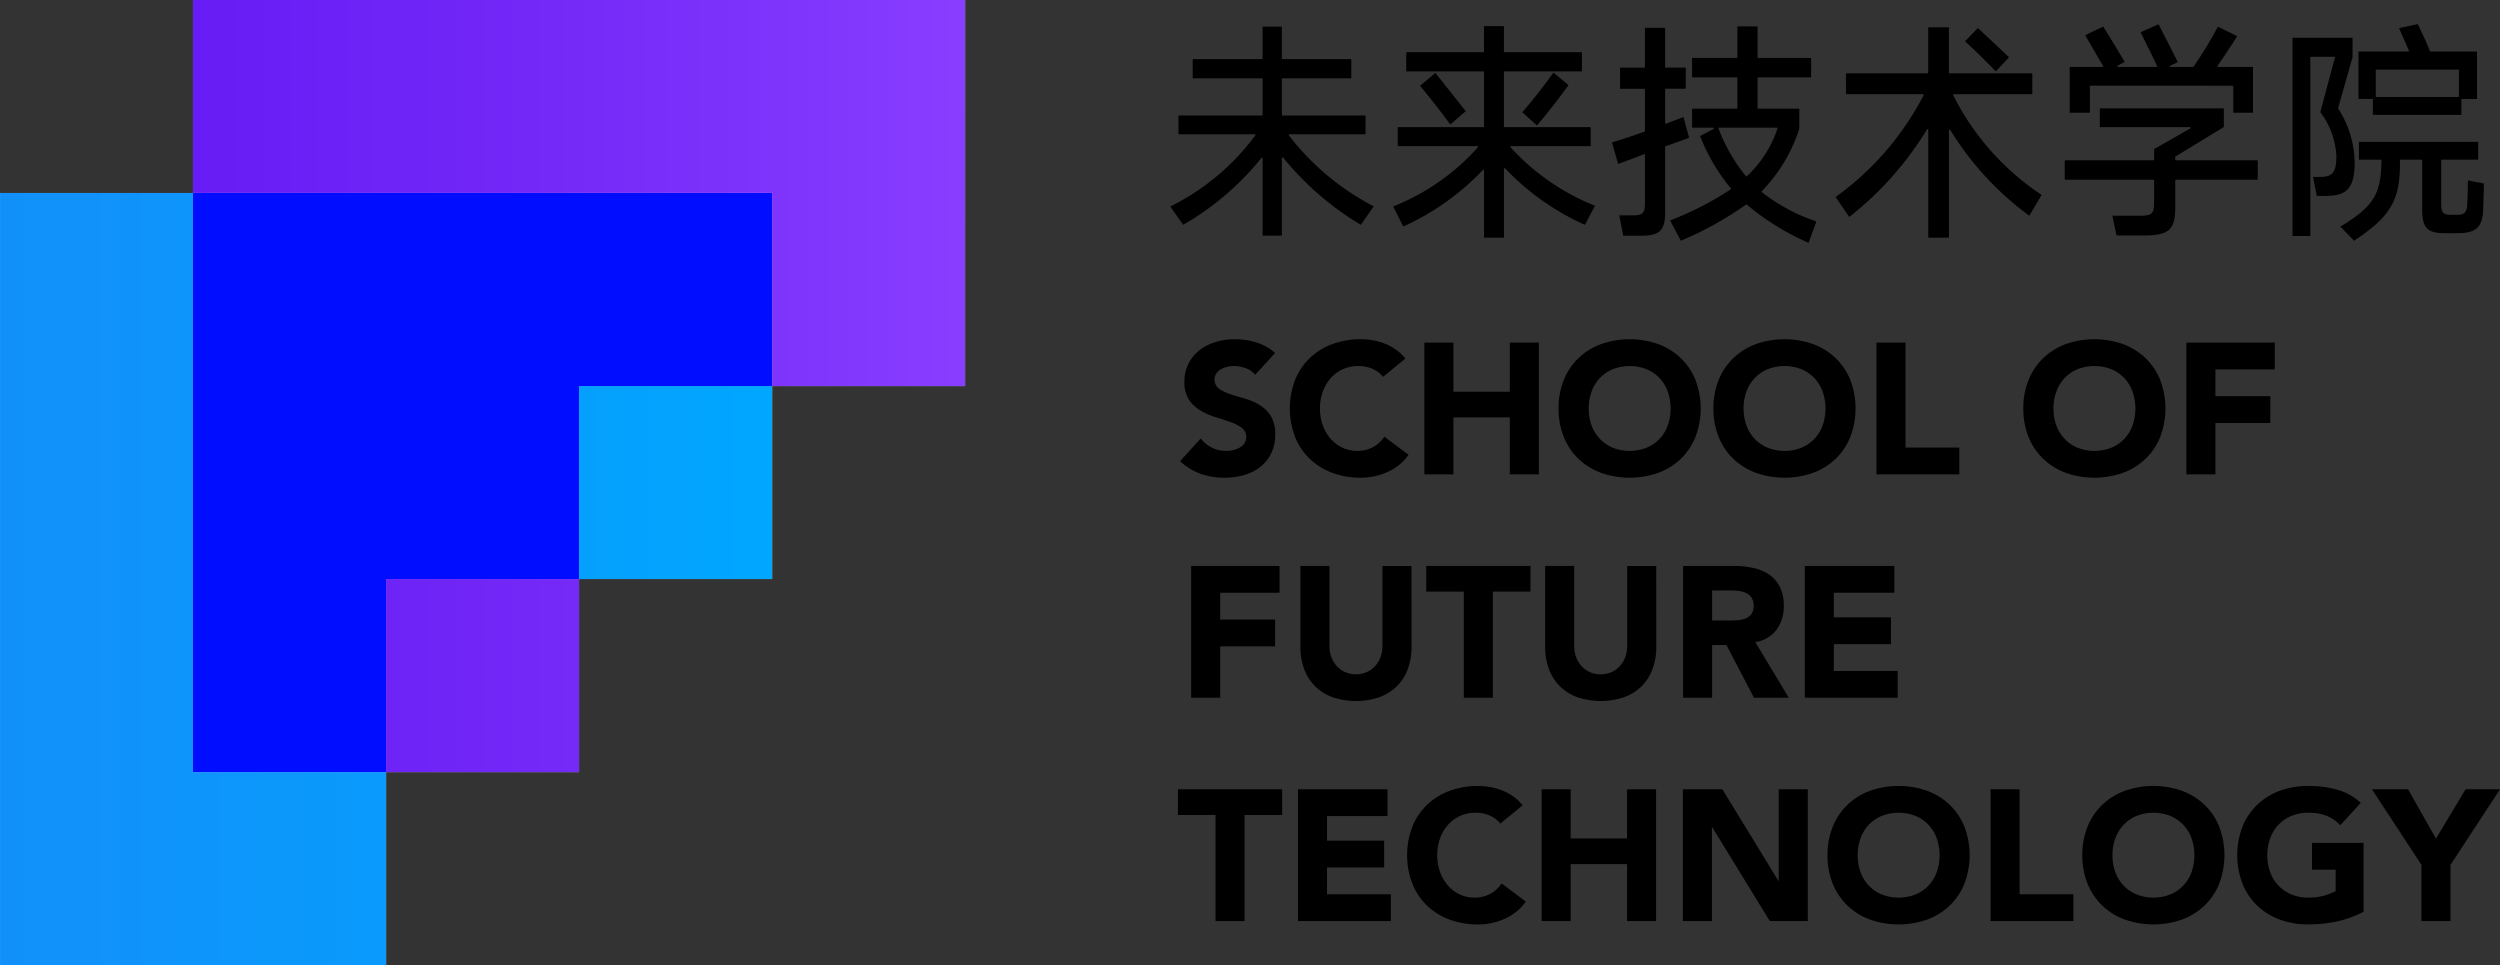 <svg xmlns="http://www.w3.org/2000/svg" xmlns:xlink="http://www.w3.org/1999/xlink" width="266.906" height="103.037" viewBox="0 0 266.906 103.037">
  <rect x="0" y="0" width="266.906" height="103.037" fill="#333333" stroke="none"/>
  <defs>
    <linearGradient id="linear-gradient" x1="-2.999" y1="0.5" x2="1" y2="0.5" gradientUnits="objectBoundingBox">
      <stop offset="0.005" stop-color="#1290fa"/>
      <stop offset="0.61" stop-color="#089cfc"/>
      <stop offset="1" stop-color="#00a7ff"/>
    </linearGradient>
    <linearGradient id="linear-gradient-2" x1="0" y1="0.5" x2="2" y2="0.5" xlink:href="#linear-gradient"/>
    <linearGradient id="linear-gradient-3" x1="-1" y1="0.5" x2="3.001" y2="0.5" gradientUnits="objectBoundingBox">
      <stop offset="0" stop-color="#671cf5"/>
      <stop offset="0.468" stop-color="#7429f8"/>
      <stop offset="0.994" stop-color="#883dff"/>
    </linearGradient>
    <linearGradient id="linear-gradient-4" x1="0" y1="0.5" x2="1" y2="0.5" xlink:href="#linear-gradient-3"/>
  </defs>
  <g id="组_7575" data-name="组 7575" transform="translate(-272.954 -488.75)">
    <g id="组_7570" data-name="组 7570">
      <path id="路径_48869" data-name="路径 48869" d="M410.556,503.2a.076.076,0,0,1-.006-.077.074.074,0,0,1,.066-.04h8.125v-2h-8.86a.073.073,0,0,1-.073-.073v-3.821a.074.074,0,0,1,.073-.074h7.341V495.06h-7.341a.073.073,0,0,1-.073-.073v-3.393h-2.054v3.393a.074.074,0,0,1-.074.073h-7.391v2.055h7.391a.074.074,0,0,1,.074.074v3.821a.074.074,0,0,1-.074.073h-8.91v2h8.151a.074.074,0,0,1,.06.115,25.216,25.216,0,0,1-9.087,7.6l1.379,1.951a29.662,29.662,0,0,0,8.348-7.133.075.075,0,0,1,.083-.025.073.073,0,0,1,.05.07v8.252h2.054v-8.3a.072.072,0,0,1,.049-.069.074.074,0,0,1,.082.024,31.49,31.49,0,0,0,8.3,7.184l1.381-1.976A27.111,27.111,0,0,1,410.556,503.2Z"/>
      <path id="路径_48870" data-name="路径 48870" d="M424.562,497.906c.8.964,2.333,2.878,3.225,4.134l1.656-1.419c-.524-.65-1.241-1.558-1.876-2.362-.536-.679-1.036-1.312-1.368-1.725Z"/>
      <path id="路径_48871" data-name="路径 48871" d="M438.8,496.492l0,.005c-.867,1.248-2.315,3.09-3.323,4.229l1.561,1.419c1.015-1.168,2.475-3.032,3.373-4.311l-1.592-1.323A.058.058,0,0,1,438.8,496.492Z"/>
      <path id="路径_48872" data-name="路径 48872" d="M434.222,504.474a.074.074,0,0,1-.011-.079.073.073,0,0,1,.067-.043h8.5v-2.029h-9.188a.074.074,0,0,1-.074-.073v-5.8a.074.074,0,0,1,.074-.074h5.137a.076.076,0,0,1,.064.036.072.072,0,0,1,.063-.036h2.988v-2.055h-8.252a.074.074,0,0,1-.074-.073v-2.71h-2.13v2.71a.073.073,0,0,1-.073.073H423.09v2.055h3.089a.058.058,0,0,1,.026,0,.054.054,0,0,1,.025,0h5.087a.073.073,0,0,1,.073.074v5.8a.073.073,0,0,1-.073.073h-9.138v2.029h8.505a.074.074,0,0,1,.056.121,23.988,23.988,0,0,1-9.04,6.316l1.072,2.143a27.176,27.176,0,0,0,8.49-6.025.075.075,0,0,1,.081-.019.074.074,0,0,1,.047.069v7.164h2.13V506.78a.074.074,0,0,1,.129-.05,26.845,26.845,0,0,0,8.517,6.026l1.068-2.043A24.374,24.374,0,0,1,434.222,504.474Z"/>
      <path id="路径_48873" data-name="路径 48873" d="M461.028,509.212a.075.075,0,0,1,.022-.056,17.2,17.2,0,0,0,4-6.642v-2.165h-4.38a.074.074,0,0,1-.074-.073v-3.189a.074.074,0,0,1,.074-.073h5.645v-2.08h-5.645a.074.074,0,0,1-.074-.074v-3.292h-2.155v3.292a.074.074,0,0,1-.074.074h-4.76v2.08h4.76a.074.074,0,0,1,.074.073v3.189a.074.074,0,0,1-.074.073h-4.76v2.029h2.255a.074.074,0,0,1,.034.139l-1.434.753a20.247,20.247,0,0,0,3.278,5.587.073.073,0,0,1-.014.108,33.346,33.346,0,0,1-6.469,3.318l1.145,2.17a36.269,36.269,0,0,0,6.958-3.86.071.071,0,0,1,.044-.015.076.076,0,0,1,.049.018,26.863,26.863,0,0,0,6.59,4.079l.833-2.284a19.389,19.389,0,0,1-5.823-3.125A.075.075,0,0,1,461.028,509.212Zm-1.572-1.645a.072.072,0,0,1-.05.02h0a.071.071,0,0,1-.052-.026,18.042,18.042,0,0,1-2.922-5.081.071.071,0,0,1,.007-.069.073.073,0,0,1,.061-.033h6.149a.075.075,0,0,1,.06.031.074.074,0,0,1,.01.067A12.185,12.185,0,0,1,459.456,507.567Z"/>
      <path id="路径_48874" data-name="路径 48874" d="M451.495,501.7c-.217.084-.44.17-.665.259a.077.077,0,0,1-.069-.008.074.074,0,0,1-.032-.061V498.3a.074.074,0,0,1,.074-.074h2.127v-2.256H450.8a.074.074,0,0,1-.074-.074V491.72h-2.156V495.9a.074.074,0,0,1-.073.074h-2.584v2.256H448.5a.074.074,0,0,1,.073.074v4.429a.072.072,0,0,1-.049.069c-1.28.45-2.6.909-3.476,1.146l.666,2.306,2.76-1.035a.074.074,0,0,1,.1.069v5.163c0,1.035-.243,1.288-1.238,1.288H445.83l.427,2.181h1.812c2.088,0,2.66-.544,2.66-2.533v-6.959a.073.073,0,0,1,.049-.069l2.516-.889-.617-2.231C452.33,501.383,451.923,501.54,451.495,501.7Z"/>
      <path id="路径_48875" data-name="路径 48875" d="M486.181,493.676c-.754-.713-1.533-1.449-2.071-1.928l-1.366,1.413c.9.807,2.338,2.217,3.285,3.212l1.414-1.509C487.061,494.508,486.623,494.1,486.181,493.676Z"/>
      <path id="路径_48876" data-name="路径 48876" d="M481.484,498.916a.074.074,0,0,1,.066-.106h8.378v-2.231h-8.834a.073.073,0,0,1-.073-.074v-4.836h-2.206v4.836a.074.074,0,0,1-.074.074h-8.708v2.231h8.227a.074.074,0,0,1,.065.108,30.812,30.812,0,0,1-9.4,10.864l1.46,2.129a34.877,34.877,0,0,0,8.3-9.345.074.074,0,0,1,.137.038v11.517h2.206V502.655a.073.073,0,0,1,.054-.071.071.071,0,0,1,.082.033,32.258,32.258,0,0,0,8.444,9.166l1.315-2.224A27.663,27.663,0,0,1,481.484,498.916Z"/>
      <path id="路径_48877" data-name="路径 48877" d="M511.31,497.9a.074.074,0,0,1,.074.074v2.811h2.105v-4.889h-3.722a.073.073,0,0,1-.065-.039.072.072,0,0,1,.005-.076c.747-1.083,1.621-2.423,2.1-3.168l-2.062-1.019a44.25,44.25,0,0,1-2.6,4.271.073.073,0,0,1-.061.031H504.7a.072.072,0,0,1-.071-.057.073.073,0,0,1,.04-.083l.793-.373c-.414-.846-1.717-3.386-2.06-4.045l-1.915.851c.4.79,1.287,2.607,1.762,3.6a.075.075,0,0,1-.005.071.072.072,0,0,1-.062.034h-4.1a.073.073,0,0,1-.071-.055.072.072,0,0,1,.036-.083l.743-.395c-.474-.825-1.869-3.11-2.3-3.773l-1.92.924,1.908,3.272a.075.075,0,0,1,0,.074.074.074,0,0,1-.064.036h-3.494v4.889h2.156v-2.811a.073.073,0,0,1,.073-.074Z"/>
      <path id="路径_48878" data-name="路径 48878" d="M505.188,505.792v-.278a.076.076,0,0,1,.036-.063l5.152-3.142v-1.985H497.137v2h9.618a.073.073,0,0,1,.037.137l-3.86,2.206v1.121a.074.074,0,0,1-.074.074h-9.467v2.08h9.467a.074.074,0,0,1,.074.073v2.227c0,1.354-.2,1.542-1.618,1.542H498.47l.449,2.105h2.927c2.655,0,3.342-.61,3.342-2.963v-2.911a.074.074,0,0,1,.074-.073h8.733v-2.08h-8.733A.074.074,0,0,1,505.188,505.792Z"/>
      <path id="路径_48879" data-name="路径 48879" d="M526.289,499.39v1.622h9.444V499.39a.074.074,0,0,1,.074-.074h1.6V494.25h-4.962a.073.073,0,0,1-.069-.047c-.335-.87-.958-2.18-1.224-2.74l-.065-.137-2.006.424,1.052,2.4a.074.074,0,0,1-.067.1h-5.317v5.066h1.47A.074.074,0,0,1,526.289,499.39Zm.308-3.138a.074.074,0,0,1,.074-.073H535.4a.073.073,0,0,1,.073.073v2.784a.073.073,0,0,1-.073.073h-8.731a.074.074,0,0,1-.074-.073Z"/>
      <path id="路径_48880" data-name="路径 48880" d="M535.275,511.686h-.633c-.842,0-1.06-.239-1.06-1.162v-4.656a.073.073,0,0,1,.073-.073h3.874v-1.9H524.8v1.9h2.331a.074.074,0,0,1,.074.073v.23c-.077,3.437-.9,4.732-4.386,6.846l1.462,1.509c3.868-2.57,4.877-4.261,4.9-8.18v-.4a.073.073,0,0,1,.073-.073h2.227a.074.074,0,0,1,.074.073v5.264c0,1.945.539,2.508,2.406,2.508h1.392c1.956,0,2.64-.64,2.71-2.536.024-.629.073-2.1.076-2.771l-1.7-.326c-.007.207-.013.49-.018.8-.011.569-.023,1.214-.054,1.577C536.361,511.379,536.107,511.686,535.275,511.686Z"/>
      <path id="路径_48881" data-name="路径 48881" d="M522.584,500.338a.071.071,0,0,1-.007-.057l1.541-5.431v-2.067h-6.407v21.16h1.9V494.886a.074.074,0,0,1,.073-.074h2.481a.074.074,0,0,1,.071.093l-1.561,5.814a8.47,8.47,0,0,1,1.715,4.694c0,1.726-.391,2.224-1.744,2.224H519.9l.4,2.03h.978c2.291,0,3.064-.908,3.064-3.6A10.891,10.891,0,0,0,522.584,500.338Z"/>
    </g>
    <g id="组_7572" data-name="组 7572">
      <rect id="矩形_7123" data-name="矩形 7123" width="20.614" height="20.603" transform="translate(334.774 529.966)" fill="#fff"/>
      <path id="路径_48882" data-name="路径 48882" d="M293.557,509.353h-20.6v82.433h41.217v-20.6H293.557Z" fill="#fff"/>
      <rect id="矩形_7124" data-name="矩形 7124" width="20.603" height="20.614" transform="translate(314.171 550.569)" fill="#fff"/>
      <path id="路径_48883" data-name="路径 48883" d="M375.991,488.75H293.557v20.6h61.831v20.614h20.6Z" fill="#fff"/>
      <path id="路径_48884" data-name="路径 48884" d="M293.557,509.353v61.83h20.614V550.569h20.6v-20.6h20.614V509.353Z" fill="#fff"/>
      <g id="组_7571" data-name="组 7571">
        <rect id="矩形_7125" data-name="矩形 7125" width="20.614" height="20.603" transform="translate(334.774 529.966)" fill="url(#linear-gradient)" style="mix-blend-mode: multiply;isolation: isolate"/>
        <path id="路径_48885" data-name="路径 48885" d="M293.557,509.353h-20.6v82.433h41.217v-20.6H293.557Z" fill="url(#linear-gradient-2)" style="mix-blend-mode: multiply;isolation: isolate"/>
        <rect id="矩形_7126" data-name="矩形 7126" width="20.603" height="20.614" transform="translate(314.171 550.569)" fill="url(#linear-gradient-3)" style="mix-blend-mode: multiply;isolation: isolate"/>
        <path id="路径_48886" data-name="路径 48886" d="M375.991,488.75H293.557v20.6h61.831v20.614h20.6Z" fill="url(#linear-gradient-4)" style="mix-blend-mode: multiply;isolation: isolate"/>
        <path id="路径_48887" data-name="路径 48887" d="M293.557,509.353v61.83h20.614V550.569h20.6v-20.6h20.614V509.353Z" fill="#000dff" style="mix-blend-mode: multiply;isolation: isolate"/>
      </g>
    </g>
    <g id="组_7574" data-name="组 7574">
      <g id="组_7573" data-name="组 7573">
        <path id="路径_48888" data-name="路径 48888" d="M406.96,528.763a2.216,2.216,0,0,0-1.023-.706,3.678,3.678,0,0,0-1.222-.228,3.194,3.194,0,0,0-.7.079,2.662,2.662,0,0,0-.676.249,1.455,1.455,0,0,0-.516.447,1.237,1.237,0,0,0,.278,1.649,4.485,4.485,0,0,0,1.2.576q.726.238,1.56.477a6.444,6.444,0,0,1,1.56.676,3.694,3.694,0,0,1,1.2,1.172,3.576,3.576,0,0,1,.477,1.968,4.525,4.525,0,0,1-.437,2.046,4.135,4.135,0,0,1-1.182,1.451,5.046,5.046,0,0,1-1.729.855,7.616,7.616,0,0,1-2.077.278,7.508,7.508,0,0,1-2.543-.418,6.354,6.354,0,0,1-2.186-1.351l2.205-2.424a3.21,3.21,0,0,0,1.2.983,3.382,3.382,0,0,0,2.265.259,2.528,2.528,0,0,0,.7-.268,1.507,1.507,0,0,0,.5-.458,1.137,1.137,0,0,0,.189-.655,1.189,1.189,0,0,0-.487-1,4.477,4.477,0,0,0-1.222-.626q-.735-.258-1.59-.516a7.109,7.109,0,0,1-1.589-.7,3.831,3.831,0,0,1-1.222-1.152,3.3,3.3,0,0,1-.487-1.888,4.232,4.232,0,0,1,.447-1.988,4.309,4.309,0,0,1,1.192-1.43,5.191,5.191,0,0,1,1.719-.865,7.037,7.037,0,0,1,2.007-.288,7.9,7.9,0,0,1,2.305.338,5.312,5.312,0,0,1,2.007,1.133Z"/>
        <path id="路径_48889" data-name="路径 48889" d="M420.612,528.981a3.053,3.053,0,0,0-1.123-.854,3.731,3.731,0,0,0-1.54-.3,3.855,3.855,0,0,0-2.911,1.281,4.4,4.4,0,0,0-.855,1.441,5.493,5.493,0,0,0,0,3.627,4.5,4.5,0,0,0,.845,1.43,3.8,3.8,0,0,0,1.262.944,3.633,3.633,0,0,0,1.559.338,3.5,3.5,0,0,0,1.69-.4,3.363,3.363,0,0,0,1.212-1.113l2.583,1.928a5.387,5.387,0,0,1-2.265,1.848,7.018,7.018,0,0,1-2.822.6,8.673,8.673,0,0,1-3.04-.517,6.96,6.96,0,0,1-2.4-1.48,6.72,6.72,0,0,1-1.58-2.335,8.558,8.558,0,0,1,0-6.121,6.72,6.72,0,0,1,1.58-2.335,6.96,6.96,0,0,1,2.4-1.48,8.673,8.673,0,0,1,3.04-.517,7.442,7.442,0,0,1,1.242.11,6.667,6.667,0,0,1,1.272.347,5.667,5.667,0,0,1,1.2.636,4.8,4.8,0,0,1,1.033.974Z"/>
        <path id="路径_48890" data-name="路径 48890" d="M425.023,525.325h3.1v5.246h6.021v-5.246h3.1v14.069h-3.1v-6.081h-6.021v6.081h-3.1Z"/>
        <path id="路径_48891" data-name="路径 48891" d="M439.35,532.36a7.942,7.942,0,0,1,.567-3.061,6.706,6.706,0,0,1,1.58-2.335,6.955,6.955,0,0,1,2.4-1.48,9.2,9.2,0,0,1,6.081,0,6.955,6.955,0,0,1,2.4,1.48,6.719,6.719,0,0,1,1.58,2.335,8.557,8.557,0,0,1,0,6.121,6.719,6.719,0,0,1-1.58,2.335,6.955,6.955,0,0,1-2.4,1.48,9.2,9.2,0,0,1-6.081,0,6.955,6.955,0,0,1-2.4-1.48,6.706,6.706,0,0,1-1.58-2.335A7.937,7.937,0,0,1,439.35,532.36Zm3.22,0a5.146,5.146,0,0,0,.308,1.818,4.155,4.155,0,0,0,.884,1.43,4.013,4.013,0,0,0,1.381.944,4.954,4.954,0,0,0,3.6,0,4.032,4.032,0,0,0,1.381-.944,4.155,4.155,0,0,0,.884-1.43,5.493,5.493,0,0,0,0-3.627,4.157,4.157,0,0,0-.884-1.441,4.045,4.045,0,0,0-1.381-.943,4.954,4.954,0,0,0-3.6,0,4.026,4.026,0,0,0-1.381.943,4.157,4.157,0,0,0-.884,1.441A5.175,5.175,0,0,0,442.57,532.36Z"/>
        <path id="路径_48892" data-name="路径 48892" d="M455.883,532.36a7.941,7.941,0,0,1,.567-3.061,6.705,6.705,0,0,1,1.58-2.335,6.955,6.955,0,0,1,2.4-1.48,9.2,9.2,0,0,1,6.081,0,6.956,6.956,0,0,1,2.4,1.48,6.719,6.719,0,0,1,1.58,2.335,8.557,8.557,0,0,1,0,6.121,6.719,6.719,0,0,1-1.58,2.335,6.956,6.956,0,0,1-2.4,1.48,9.2,9.2,0,0,1-6.081,0,6.955,6.955,0,0,1-2.4-1.48,6.705,6.705,0,0,1-1.58-2.335A7.936,7.936,0,0,1,455.883,532.36Zm3.22,0a5.146,5.146,0,0,0,.308,1.818,4.155,4.155,0,0,0,.884,1.43,4.013,4.013,0,0,0,1.381.944,4.954,4.954,0,0,0,3.6,0,4.032,4.032,0,0,0,1.381-.944,4.155,4.155,0,0,0,.884-1.43,5.493,5.493,0,0,0,0-3.627,4.157,4.157,0,0,0-.884-1.441,4.045,4.045,0,0,0-1.381-.943,4.954,4.954,0,0,0-3.6,0,4.026,4.026,0,0,0-1.381.943,4.157,4.157,0,0,0-.884,1.441A5.174,5.174,0,0,0,459.1,532.36Z"/>
        <path id="路径_48893" data-name="路径 48893" d="M473.291,525.325h3.1v11.208h5.743v2.861h-8.843Z"/>
        <path id="路径_48894" data-name="路径 48894" d="M488.969,532.36a7.96,7.96,0,0,1,.566-3.061,6.719,6.719,0,0,1,1.58-2.335,6.96,6.96,0,0,1,2.4-1.48,9.2,9.2,0,0,1,6.08,0,6.969,6.969,0,0,1,2.4,1.48,6.733,6.733,0,0,1,1.58,2.335,8.557,8.557,0,0,1,0,6.121,6.733,6.733,0,0,1-1.58,2.335,6.969,6.969,0,0,1-2.4,1.48,9.2,9.2,0,0,1-6.08,0,6.96,6.96,0,0,1-2.4-1.48,6.719,6.719,0,0,1-1.58-2.335A7.955,7.955,0,0,1,488.969,532.36Zm3.219,0a5.168,5.168,0,0,0,.308,1.818,4.142,4.142,0,0,0,.885,1.43,4.013,4.013,0,0,0,1.381.944,4.951,4.951,0,0,0,3.6,0,4.013,4.013,0,0,0,1.381-.944,4.173,4.173,0,0,0,.885-1.43,5.493,5.493,0,0,0,0-3.627,4.175,4.175,0,0,0-.885-1.441,4.026,4.026,0,0,0-1.381-.943,4.951,4.951,0,0,0-3.6,0,4.026,4.026,0,0,0-1.381.943,4.144,4.144,0,0,0-.885,1.441A5.2,5.2,0,0,0,492.188,532.36Z"/>
        <path id="路径_48895" data-name="路径 48895" d="M506.376,525.325h9.439v2.861h-6.339v2.862h5.862v2.861h-5.862v5.485h-3.1Z"/>
        <path id="路径_48896" data-name="路径 48896" d="M400.124,549.171h9.439v2.861h-6.339v2.862h5.862v2.862h-5.862v5.484h-3.1Z"/>
        <path id="路径_48897" data-name="路径 48897" d="M423.652,557.815a6.775,6.775,0,0,1-.378,2.3,5.058,5.058,0,0,1-1.122,1.828,5.156,5.156,0,0,1-1.858,1.213,7.8,7.8,0,0,1-5.147,0,5.148,5.148,0,0,1-1.858-1.213,5.06,5.06,0,0,1-1.123-1.828,6.776,6.776,0,0,1-.377-2.3v-8.644h3.1V557.7a3.429,3.429,0,0,0,.208,1.212,2.911,2.911,0,0,0,.586.964,2.662,2.662,0,0,0,.9.636,2.841,2.841,0,0,0,1.142.228,2.777,2.777,0,0,0,1.133-.228,2.7,2.7,0,0,0,.894-.636,2.894,2.894,0,0,0,.586-.964,3.428,3.428,0,0,0,.209-1.212v-8.525h3.1Z"/>
        <path id="路径_48898" data-name="路径 48898" d="M429.236,551.913h-4.014v-2.742H436.35v2.742h-4.014V563.24h-3.1Z"/>
        <path id="路径_48899" data-name="路径 48899" d="M449.783,557.815a6.775,6.775,0,0,1-.378,2.3,5.058,5.058,0,0,1-1.122,1.828,5.156,5.156,0,0,1-1.858,1.213,7.8,7.8,0,0,1-5.147,0,5.147,5.147,0,0,1-1.858-1.213,5.06,5.06,0,0,1-1.123-1.828,6.776,6.776,0,0,1-.377-2.3v-8.644h3.1V557.7a3.428,3.428,0,0,0,.208,1.212,2.911,2.911,0,0,0,.586.964,2.662,2.662,0,0,0,.9.636,2.841,2.841,0,0,0,1.142.228,2.777,2.777,0,0,0,1.133-.228,2.7,2.7,0,0,0,.894-.636,2.894,2.894,0,0,0,.586-.964,3.428,3.428,0,0,0,.209-1.212v-8.525h3.1Z"/>
        <path id="路径_48900" data-name="路径 48900" d="M452.644,549.171h5.445a9.616,9.616,0,0,1,2.037.209,4.847,4.847,0,0,1,1.689.7,3.467,3.467,0,0,1,1.153,1.312,4.447,4.447,0,0,1,.427,2.056,4.128,4.128,0,0,1-.775,2.534,3.486,3.486,0,0,1-2.265,1.321l3.577,5.942h-3.716l-2.941-5.624h-1.531v5.624h-3.1Zm3.1,5.822h1.829q.417,0,.884-.029a2.792,2.792,0,0,0,.845-.179,1.463,1.463,0,0,0,.625-.467,1.42,1.42,0,0,0,.249-.9,1.483,1.483,0,0,0-.219-.854,1.463,1.463,0,0,0-.556-.487,2.475,2.475,0,0,0-.775-.228,6.29,6.29,0,0,0-.855-.06h-2.027Z"/>
        <path id="路径_48901" data-name="路径 48901" d="M465.64,549.171H475.2v2.861H468.74v2.624h6.1v2.861h-6.1v2.862h6.816v2.861H465.64Z"/>
        <path id="路径_48902" data-name="路径 48902" d="M402.727,575.759h-4.014v-2.742h11.128v2.742h-4.014v11.327h-3.1Z"/>
        <path id="路径_48903" data-name="路径 48903" d="M411.53,573.017h9.559v2.861H414.63V578.5h6.1v2.861h-6.1v2.862h6.816v2.861H411.53Z"/>
        <path id="路径_48904" data-name="路径 48904" d="M433.131,576.673a3.054,3.054,0,0,0-1.123-.854,3.732,3.732,0,0,0-1.54-.3,3.855,3.855,0,0,0-2.911,1.281,4.4,4.4,0,0,0-.855,1.441,5.493,5.493,0,0,0,0,3.627,4.507,4.507,0,0,0,.845,1.431,3.819,3.819,0,0,0,1.261.943,3.641,3.641,0,0,0,1.56.338,3.5,3.5,0,0,0,1.69-.4,3.363,3.363,0,0,0,1.212-1.113L435.853,585a5.387,5.387,0,0,1-2.265,1.848,7.018,7.018,0,0,1-2.822.6,8.682,8.682,0,0,1-3.041-.517,6.965,6.965,0,0,1-2.4-1.48,6.719,6.719,0,0,1-1.58-2.335,8.557,8.557,0,0,1,0-6.121,6.719,6.719,0,0,1,1.58-2.335,6.979,6.979,0,0,1,2.4-1.48,8.681,8.681,0,0,1,3.041-.517,7.442,7.442,0,0,1,1.242.11,6.74,6.74,0,0,1,1.272.347,5.668,5.668,0,0,1,1.2.636,4.8,4.8,0,0,1,1.033.974Z"/>
        <path id="路径_48905" data-name="路径 48905" d="M437.542,573.017h3.1v5.246h6.021v-5.246h3.1v14.069h-3.1v-6.081h-6.021v6.081h-3.1Z"/>
        <path id="路径_48906" data-name="路径 48906" d="M452.624,573.017h4.213l5.982,9.777h.039v-9.777h3.1v14.069H461.9l-6.14-10.015h-.04v10.015h-3.1Z"/>
        <path id="路径_48907" data-name="路径 48907" d="M468.065,580.052a7.941,7.941,0,0,1,.566-3.061,6.705,6.705,0,0,1,1.58-2.335,6.969,6.969,0,0,1,2.4-1.48,9.2,9.2,0,0,1,6.081,0,6.97,6.97,0,0,1,2.4,1.48,6.705,6.705,0,0,1,1.58,2.335,8.543,8.543,0,0,1,0,6.121,6.705,6.705,0,0,1-1.58,2.335,6.956,6.956,0,0,1-2.4,1.48,9.2,9.2,0,0,1-6.081,0,6.955,6.955,0,0,1-2.4-1.48,6.705,6.705,0,0,1-1.58-2.335A7.936,7.936,0,0,1,468.065,580.052Zm3.219,0a5.146,5.146,0,0,0,.308,1.818,4.161,4.161,0,0,0,.884,1.431,4.035,4.035,0,0,0,1.381.943,4.955,4.955,0,0,0,3.6,0,4.045,4.045,0,0,0,1.381-.943,4.161,4.161,0,0,0,.884-1.431,5.493,5.493,0,0,0,0-3.627,4.157,4.157,0,0,0-.884-1.441,4.044,4.044,0,0,0-1.381-.943,4.954,4.954,0,0,0-3.6,0,4.034,4.034,0,0,0-1.381.943,4.157,4.157,0,0,0-.884,1.441A5.175,5.175,0,0,0,471.284,580.052Z"/>
        <path id="路径_48908" data-name="路径 48908" d="M485.472,573.017h3.1v11.208h5.743v2.861h-8.843Z"/>
        <path id="路径_48909" data-name="路径 48909" d="M495.268,580.052a7.942,7.942,0,0,1,.567-3.061,6.717,6.717,0,0,1,1.579-2.335,6.973,6.973,0,0,1,2.4-1.48,9.2,9.2,0,0,1,6.081,0,6.969,6.969,0,0,1,2.4,1.48,6.719,6.719,0,0,1,1.58,2.335,8.557,8.557,0,0,1,0,6.121,6.719,6.719,0,0,1-1.58,2.335,6.955,6.955,0,0,1-2.4,1.48,9.2,9.2,0,0,1-6.081,0,6.96,6.96,0,0,1-2.4-1.48,6.717,6.717,0,0,1-1.579-2.335A7.937,7.937,0,0,1,495.268,580.052Zm3.22,0a5.146,5.146,0,0,0,.308,1.818,4.146,4.146,0,0,0,.884,1.431,4.026,4.026,0,0,0,1.381.943,4.955,4.955,0,0,0,3.6,0,4.045,4.045,0,0,0,1.381-.943,4.176,4.176,0,0,0,.884-1.431,5.493,5.493,0,0,0,0-3.627,4.172,4.172,0,0,0-.884-1.441,4.044,4.044,0,0,0-1.381-.943,4.954,4.954,0,0,0-3.6,0,4.025,4.025,0,0,0-1.381.943,4.142,4.142,0,0,0-.884,1.441A5.175,5.175,0,0,0,498.488,580.052Z"/>
        <path id="路径_48910" data-name="路径 48910" d="M525.294,586.092a11.218,11.218,0,0,1-2.862,1.034,14.514,14.514,0,0,1-3.04.318,8.673,8.673,0,0,1-3.04-.517,6.96,6.96,0,0,1-2.4-1.48,6.716,6.716,0,0,1-1.579-2.335,8.543,8.543,0,0,1,0-6.121,6.716,6.716,0,0,1,1.579-2.335,6.973,6.973,0,0,1,2.4-1.48,8.671,8.671,0,0,1,3.04-.517,11.235,11.235,0,0,1,3.11.408,6.074,6.074,0,0,1,2.494,1.4l-2.186,2.384a4.353,4.353,0,0,0-1.431-.993,5.083,5.083,0,0,0-1.987-.338,4.587,4.587,0,0,0-1.8.338,4.025,4.025,0,0,0-1.381.943,4.159,4.159,0,0,0-.885,1.441,5.493,5.493,0,0,0,0,3.627,4.163,4.163,0,0,0,.885,1.431,4.026,4.026,0,0,0,1.381.943,4.588,4.588,0,0,0,1.8.338,5.938,5.938,0,0,0,1.749-.228,6.555,6.555,0,0,0,1.172-.467V581.6H519.79V578.74h5.5Z"/>
        <path id="路径_48911" data-name="路径 48911" d="M531.474,581.085l-5.286-8.068h3.855l2.981,5.266,3.16-5.266h3.676l-5.286,8.068v6h-3.1Z"/>
      </g>
    </g>
  </g>
</svg>
